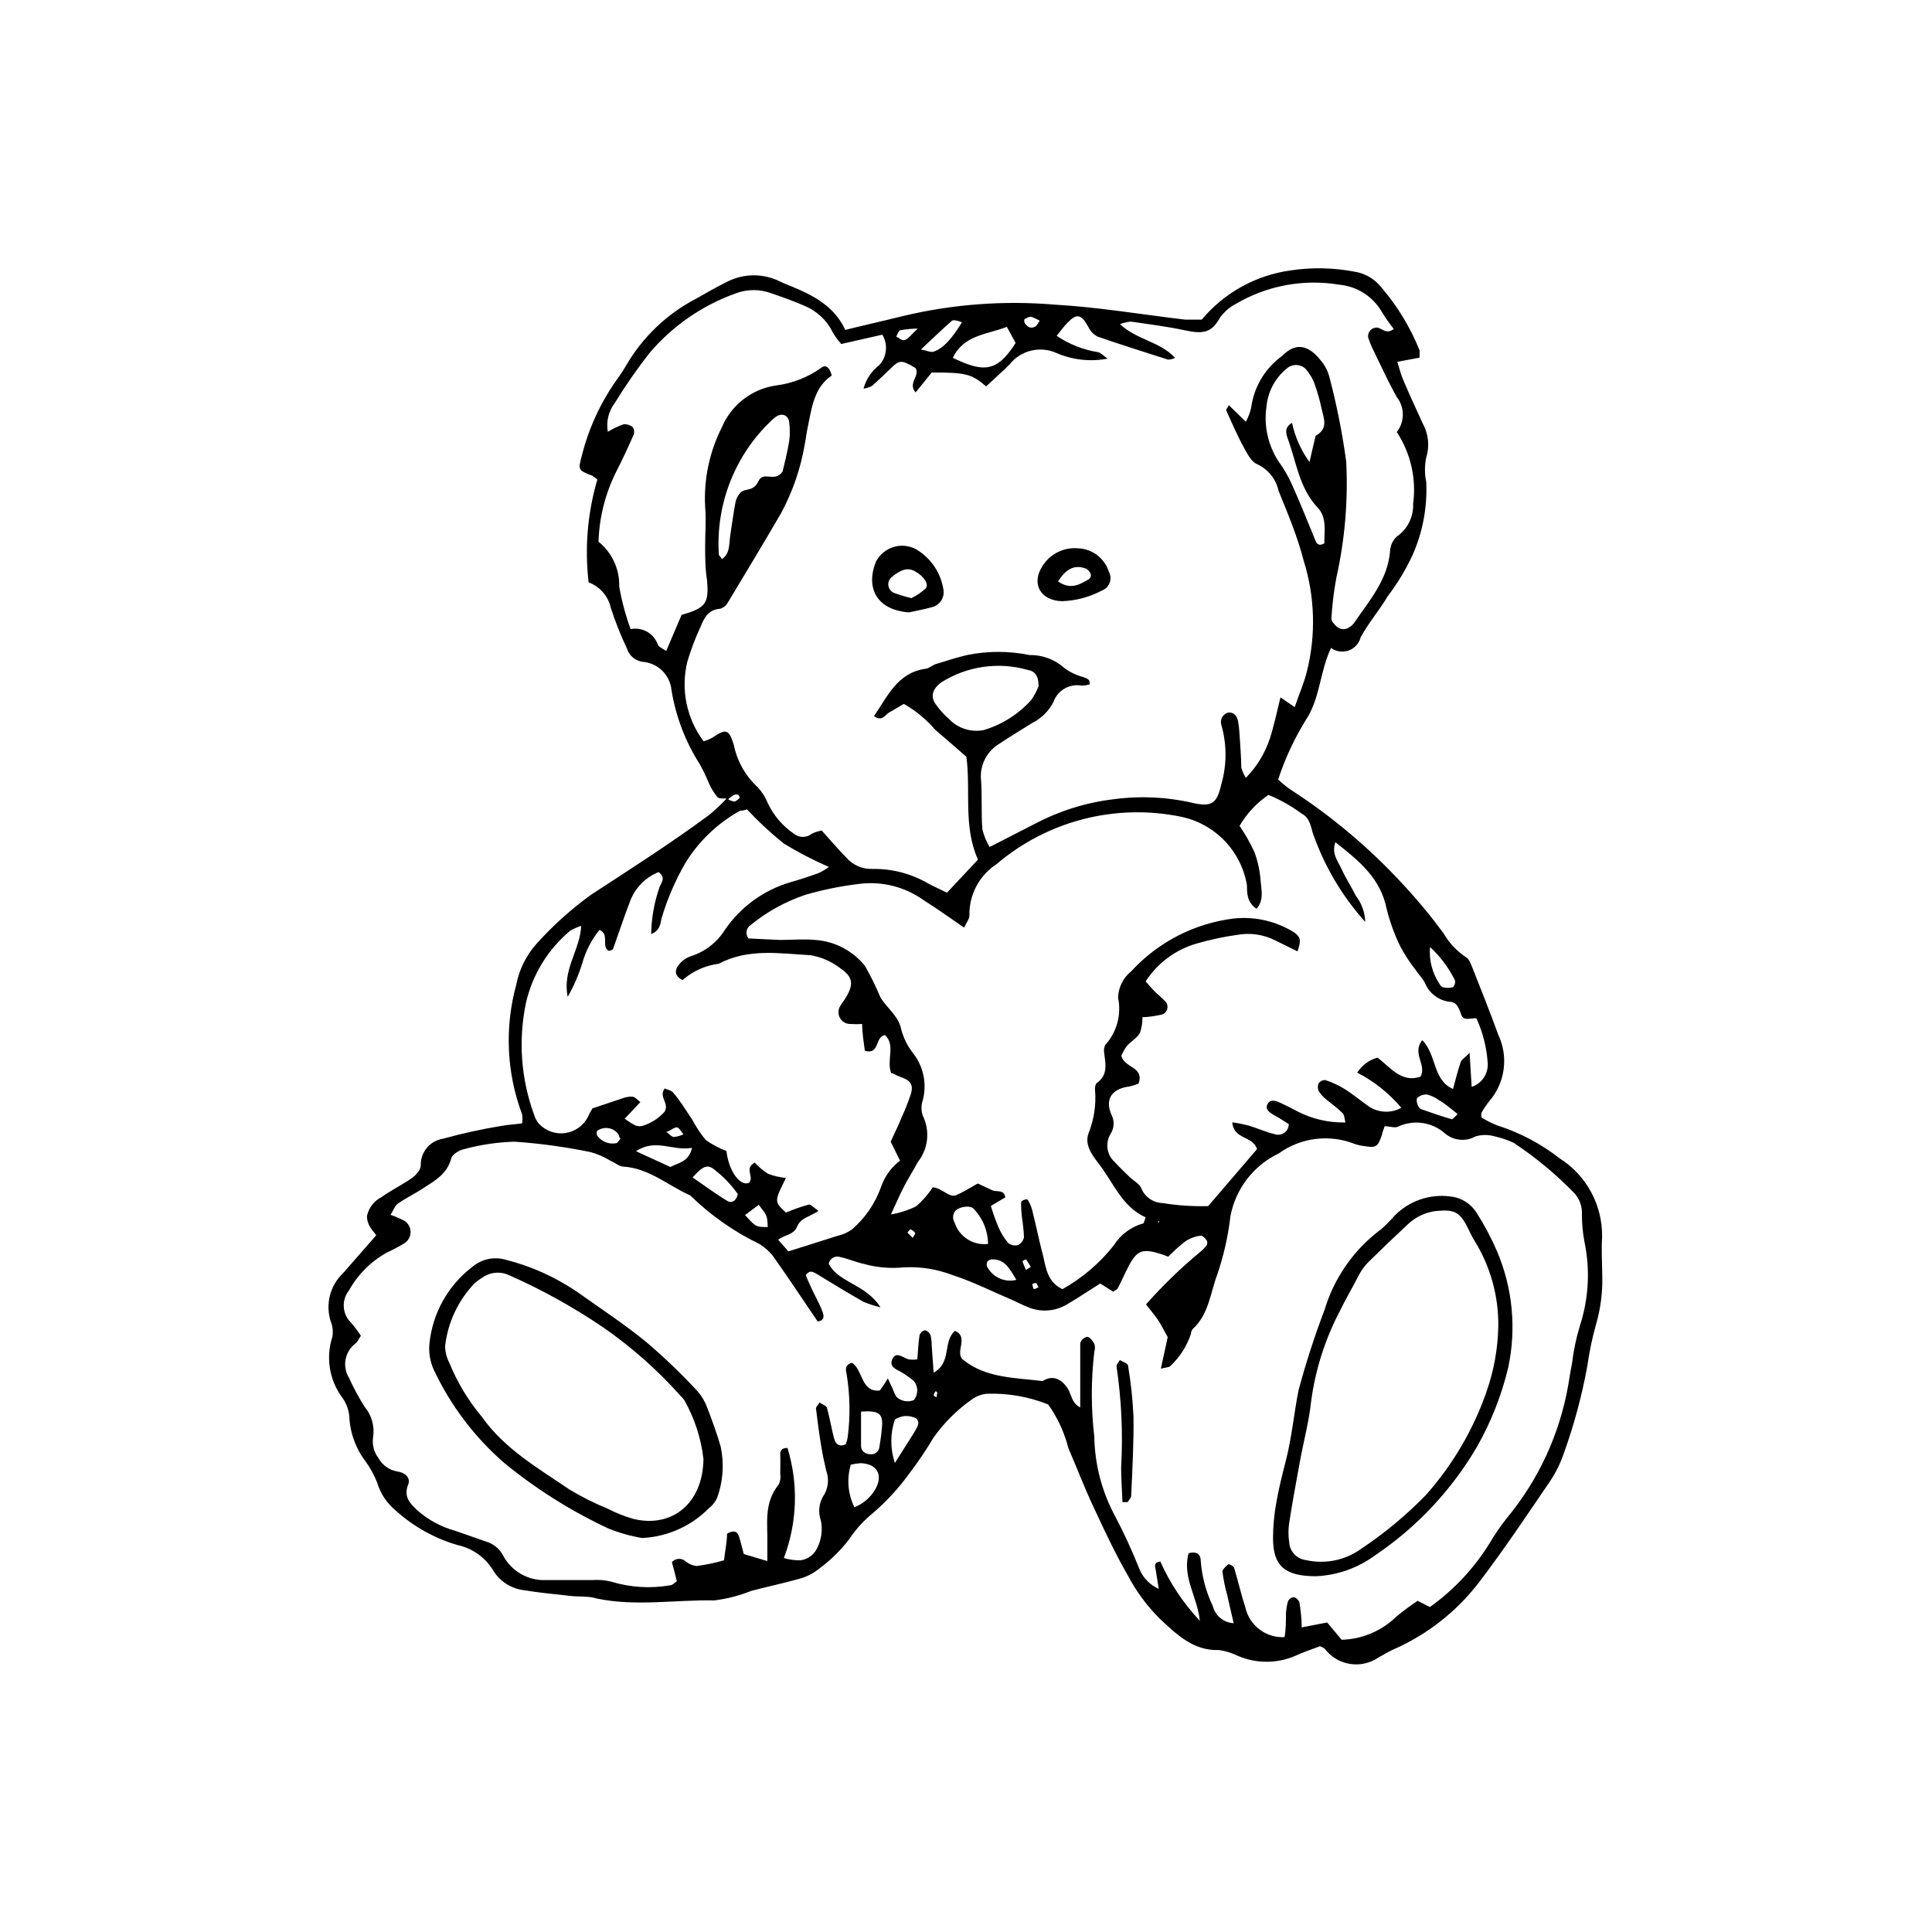 <?xml version="1.0" encoding="UTF-8"?>
<!-- Uploaded to: ICON Repo, www.svgrepo.com, Generator: ICON Repo Mixer Tools -->
<svg fill="#000000" width="800px" height="800px" version="1.1" viewBox="144 144 512 512" xmlns="http://www.w3.org/2000/svg">
 <g>
  <path d="m568.57 471.84c0.148-8.434-4.109-16.34-11.234-20.855-4.981-3.887-10.609-6.856-16.629-8.766-1.43-0.578-2.809-1.27-4.129-2.066v-1.211c0.594-1.055 1.27-2.066 2.016-3.019 2.09-2.387 3.438-5.332 3.875-8.477 0.438-3.141-0.051-6.34-1.406-9.207-2.168-5.945-4.484-11.789-6.801-17.633-0.453-1.059-0.906-2.519-1.812-2.973l-0.004-0.004c-2.418-1.617-4.438-3.773-5.894-6.297-3.305-4.5-6.871-8.809-10.68-12.898-8.852-9.629-18.891-18.094-29.875-25.188-1.16-0.805-2.254-1.699-3.277-2.672 1.945-5.902 4.621-11.535 7.961-16.777 3.176-5.543 3.223-12.09 6.047-18.086 1.352 0.988 3.102 1.242 4.68 0.676 1.574-0.562 2.766-1.875 3.18-3.496 2.066-3.828 5.039-7.254 7.203-10.934 2.621-3.438 4.852-7.152 6.652-11.082 2.629-6.027 3.836-12.578 3.527-19.145-0.453-2.144-0.453-4.359 0-6.5 0.934-3.027 0.586-6.305-0.961-9.07-1.715-3.727-3.426-7.457-5.039-11.234-0.656-1.512-1.109-3.125-1.664-5.039l5.898-1.105v-1.914-0.004c-2.422-6.059-5.824-11.676-10.074-16.625-1.812-2.344-4.473-3.883-7.406-4.281-5.504-1.035-11.141-1.137-16.676-0.301-9.211 1.262-17.621 5.914-23.578 13.047h-4.387c-11.539-1.359-23.074-3.324-34.66-3.981-13.512-1.133-27.121-0.094-40.305 3.074-5.039 1.258-10.078 2.367-15.113 3.629-3.375-7.254-10.078-9.824-16.473-12.445l-0.758-0.352c-4.406-2.219-9.602-2.219-14.008 0-2.82 1.41-5.594 2.973-8.312 4.535v-0.004c-7.789 4.066-14.258 10.273-18.641 17.887-0.59 1.047-1.246 2.059-1.965 3.023-4.57 6.289-7.871 13.406-9.723 20.957-0.957 3.477-0.855 3.629 2.82 5.039 0.477 0.301 0.934 0.637 1.359 1.008-2.594 8.836-3.383 18.105-2.316 27.254 2.996 1.113 5.219 3.68 5.894 6.805 1.195 3.68 2.625 7.281 4.281 10.781 0.598 1.875 2.231 3.234 4.184 3.477 4.019 0.324 7.231 3.488 7.606 7.504 1.133 6.996 3.691 13.684 7.508 19.648 0.898 1.633 1.707 3.316 2.418 5.039 0.578 1.328 1.34 2.566 2.269 3.68 0.453 0.453 1.512 0.301 2.418 0.352-1.426 1.516-2.941 2.945-4.535 4.281-10.078 7.457-20.707 14.258-31.234 21.109h-0.004c-5.305 3.816-10.184 8.191-14.559 13.051-2.777 3.098-4.66 6.894-5.441 10.98-3.094 11.301-2.547 23.289 1.562 34.262 0.133 0.801 0.133 1.617 0 2.418-1.965 0.25-3.879 0.352-5.742 0.707v-0.004c-5.094 0.844-10.141 1.953-15.117 3.328-3.527 0.508-6.109 3.59-5.992 7.152 0 1.109-1.309 2.57-2.367 3.324-2.621 1.812-5.441 3.176-8.062 5.039-1.98 1.004-3.391 2.859-3.828 5.039 0 2.215 1.258 3.527 2.469 5.039l-8.816 10.078-0.004-0.004c-3.422 3.262-4.691 8.188-3.273 12.695 0.543 1.324 0.699 2.773 0.453 4.184-1.746 5.379-0.832 11.273 2.469 15.867 1.121 1.465 1.816 3.207 2.016 5.039 0.156 4.383 1.672 8.609 4.332 12.094 1.246 1.75 2.281 3.644 3.074 5.641 0.859 2.883 2.562 5.445 4.887 7.356 4.707 4.266 10.324 7.402 16.426 9.168 3.801 0.82 7.121 3.125 9.219 6.398 1.719 3.031 4.758 5.082 8.211 5.543 4.031 0.656 8.113 1.059 12.242 1.512 2.367 0.301 5.039 0 7.203 0.707 10.328 2.168 20.758 0.301 31.137 0.504 3.356-0.414 6.641-1.258 9.773-2.519 4.231-1.109 8.465-2.016 12.645-3.176h0.004c1.828-0.469 3.547-1.309 5.035-2.469 3.125-2.262 5.906-4.957 8.266-8.008 1.73-2.629 3.856-4.973 6.297-6.953 3.586-3.074 6.797-6.559 9.57-10.379 2.356-3.078 4.527-6.289 6.5-9.625 2.769-3.898 6.176-7.305 10.078-10.074 1.164-0.859 2.539-1.398 3.981-1.562 5.574-0.199 11.133 0.762 16.32 2.82 2.254 3.152 3.957 6.66 5.039 10.379 0.105 0.461 0.238 0.918 0.402 1.359 2.168 5.039 4.18 10.328 6.551 15.367 2.871 6.144 5.742 12.344 9.117 18.188 2.254 4.273 5.141 8.184 8.566 11.59 4.332 3.981 8.766 8.465 15.617 8.211 1.754 0.25 3.453 0.777 5.039 1.562 4.828 2.059 10.285 2.059 15.113 0 2.117-1.008 4.383-1.715 6.602-2.57 0.445 0.168 0.867 0.387 1.258 0.656 3.363 4.469 9.652 5.492 14.258 2.316 1.258-0.656 2.469-1.461 3.828-2.066 9.031-3.93 16.902-10.105 22.875-17.934 6.602-8.664 12.645-17.734 18.793-26.754 1.473-2.207 2.656-4.594 3.527-7.106 2.773-7.664 4.898-15.551 6.348-23.578 0.504-3.586 1.246-7.137 2.215-10.629 1.242-4.199 1.82-8.57 1.715-12.949-0.051-3.574-0.254-7-0.051-10.379zm-45.598-76.879c2.719 2.516 4.953 5.5 6.602 8.816 0.148 0.676-0.062 1.379-0.555 1.863-0.844 0.203-1.723 0.203-2.57 0-0.352 0-0.805-0.555-1.008-0.957-1.902-2.867-2.773-6.297-2.469-9.723zm-33.906-35.266c1.863 0.957 2.266 2.973 2.82 5.039l0.004-0.004c3.019 8.707 7.746 16.723 13.902 23.578-0.066-2.504-0.93-4.922-2.469-6.902-1.211-2.418-2.672-4.637-3.777-7.055-1.109-2.418-2.672-4.031-1.664-7.152 6.449 5.039 11.992 9.621 13.602 17.684h0.004c0.855 3.484 2.09 6.863 3.676 10.078 1.141 2.106 2.453 4.109 3.93 5.996 0.805 1.211 1.812 2.215 2.519 3.477 1.074 2.727 3.543 4.652 6.449 5.035 2.117 0 2.621 1.914 3.223 3.527 0.605 1.613 2.266 0.805 3.981 0.855 1.668 3.66 2.672 7.582 2.973 11.59 0.32 2.922-1.441 5.668-4.231 6.598l-0.555-9.02c-1.258 1.309-2.117 1.762-2.367 2.469-0.754 2.266-1.359 4.637-2.016 7.106-5.441-2.367-4.281-9.066-8.16-12.945-2.82 3.578 1.258 6.5-0.453 9.672-5.039 1.762-8.062-2.519-11.387-5.039-2.234 0.605-4.156 2.023-5.391 3.981 4.481 2.293 8.453 5.465 11.688 9.32-2.734 1.504-6.082 1.348-8.664-0.402-2.168-1.512-4.18-3.223-6.449-4.637-1.582-0.965-3.273-1.742-5.039-2.316-0.695-0.027-1.355 0.293-1.762 0.855-0.277 0.645-0.277 1.371 0 2.016 0.477 0.82 1.109 1.539 1.863 2.117 1.461 1.258 3.074 2.367 4.434 3.727 0.555 0.504 0.555 1.562 0.805 2.519-4.445 0.102-8.848-0.922-12.797-2.973-1.258-0.656-2.57-1.359-3.879-1.965-1.309-0.605-3.023-1.512-3.93 0-0.906 1.512 0.707 2.469 2.016 3.176s2.367 1.461 3.578 2.215c-0.008 0.926-0.465 1.793-1.23 2.312-0.762 0.523-1.734 0.641-2.602 0.309-2.316-0.555-4.535-1.562-6.852-2.266-1.41-0.363-2.84-0.648-4.281-0.859 0.301 4.637 5.441 3.527 6.551 7.106l-12.949 15.113c-4.047 0.109-8.094-0.16-12.09-0.805-2.496-0.078-4.707-1.617-5.644-3.93-0.504-1.211-2.016-1.965-3.023-2.922-1.008-0.957-2.769-2.672-4.082-4.082h0.004c-2.051-1.891-2.492-4.961-1.059-7.356 0.996-1.504 1.109-3.426 0.301-5.039-1.863-4.133 0-6.953 4.637-7.559v0.004c0.863-0.18 1.711-0.449 2.519-0.809 1.512-4.484-3.68-4.031-4.586-7.305 0.375-0.906 0.848-1.766 1.41-2.57 1.109-1.258 2.719-2.117 3.527-3.527v0.004c0.473-1.344 0.695-2.762 0.656-4.184 1.863 0 3.527-0.352 5.039-0.656h-0.004c0.715-0.172 1.285-0.703 1.512-1.402 0.227-0.699 0.074-1.465-0.402-2.023-1.008-1.109-2.168-1.965-3.176-3.023-1.008-1.059-1.258-1.41-2.117-2.367h0.004c3.172-4.906 8.027-8.488 13.652-10.074 3.504-1.008 7.07-1.766 10.68-2.269 3.434-0.609 6.973-0.078 10.078 1.512l5.844 2.871c0.957-2.922 0.906-3.68-0.906-5.039v0.004c-4.75-2.961-10.352-4.254-15.922-3.68-10.441 1.266-20.086 6.215-27.207 13.957-2.164 1.707-3.457 4.293-3.523 7.055 0.934 4.488-0.34 9.152-3.426 12.543-0.297 0.645-0.387 1.367-0.254 2.066 0.352 2.922 1.059 5.793-1.914 7.961-0.453 0.301-0.605 1.359-0.504 2.016v-0.004c0.301 3.844-0.285 7.707-1.711 11.289-1.16 3.023 0.906 5.793 2.621 8.012 3.93 5.039 6.195 11.488 12.496 14.309-0.352 0.805-0.402 1.512-0.656 1.613l-0.004-0.004c-3.238 0.91-6.019 2.992-7.809 5.844-3.731 4.719-8.352 8.656-13.602 11.586-3.828-1.863-4.332-5.34-5.039-8.566-1.109-4.18-1.965-8.465-3.023-12.645v0.004c-0.262-0.895-0.652-1.742-1.16-2.519-0.199-0.129-0.453-0.129-0.652 0-0.402 0-1.059 0.453-1.059 0.707v-0.004c-0.016 1.414 0.066 2.828 0.25 4.234 0.266 1.668 0.434 3.348 0.504 5.035-0.172 0.91-0.773 1.68-1.609 2.066-0.898 0.234-1.852 0.027-2.57-0.555-1.09-1.281-1.973-2.727-2.621-4.281-0.762-1.809-1.418-3.656-1.965-5.543l3.828-2.266c-0.352-2.168-2.215-1.359-3.426-1.863l-3.879-1.812c-1.914 1.059-3.727 2.215-5.644 3.074-1.914 0.855-3.727-1.863-6.297-2.066l0.004-0.004c-1.211 1.883-2.688 3.578-4.387 5.039-2.117 1.035-4.375 1.766-6.699 2.168 1.41-3.023 2.418-5.391 3.578-7.609 1.16-2.215 2.418-4.133 3.527-6.246 2.797-3.488 3.324-8.277 1.359-12.293-0.477-1.355-0.477-2.828 0-4.184 1.125-4.305 0.176-8.887-2.57-12.391-1.492-1.891-2.57-4.07-3.172-6.398-0.754-3.578-3.777-5.543-5.492-8.414-1.203-2.848-2.562-5.625-4.082-8.312-3.227-4.039-7.996-6.543-13.148-6.902-3.125-0.301-6.297 0-9.422 0l-8.312-0.402v-0.004c-0.438-0.539-0.621-1.238-0.504-1.922 0.113-0.688 0.52-1.289 1.109-1.652 4.324-3.535 9.258-6.25 14.559-8.012 4.648-1.344 9.402-2.305 14.207-2.871 6.059-0.766 12.184 0.801 17.129 4.383 3.477 2.168 6.801 4.586 10.629 7.203 0.605-1.309 1.461-2.316 1.41-3.273h0.004c-0.098-5.457 2.625-10.582 7.203-13.551 13.504-11.5 31.551-16.129 48.922-12.547 4.398 0.922 8.414 3.152 11.527 6.398 3.109 3.246 5.168 7.356 5.902 11.789 0 2.117 0 4.434 2.519 6.195 2.016-2.168 1.309-5.039 1.109-7.254-0.172-2.668-0.73-5.301-1.664-7.809-1.113-2.406-2.43-4.715-3.93-6.902 1.902-3.277 4.519-6.086 7.66-8.211 3.168 1.301 6.164 2.992 8.914 5.039zm41.109 79.703c-0.805 0.707-1.258 1.258-1.461 1.211-2.719-0.805-5.441-1.715-8.113-2.672-0.855-0.301-1.562-2.57-0.906-3.074h0.004c0.695-0.57 1.574-0.855 2.469-0.809 1.148 0.285 2.231 0.801 3.176 1.512 1.512 0.809 2.922 2.066 4.836 3.578zm-78.992 28.109v0.402h-0.402zm-31.941 17.684c-0.402 0-0.906 0.504-1.211 0.402-0.301-0.102-0.301-0.754-0.453-1.109-0.152-0.352 0.906-0.555 1.059-0.402 0.148 0.152 0.402 0.758 0.602 1.109zm-2.066-5.441-1.309 0.805c-0.301-0.805-0.656-1.512-0.906-2.316h-0.004c0.285-0.227 0.609-0.395 0.957-0.504 0.453 0.656 0.855 1.312 1.262 2.016zm-11.488-1.461c0.332-0.34 0.785-0.539 1.258-0.555 3.375 0 4.586 2.418 6.398 5.441-3.129 0.785-6.383-0.727-7.809-3.625-0.121-0.422-0.066-0.879 0.152-1.262zm-8.715-10.328c-0.656-1.047-0.488-2.414 0.402-3.273 1.16-0.957 3.828-1.309 4.637-0.352 2.43 2.496 3.801 5.836 3.828 9.32-3.941 0.477-7.664-1.914-8.867-5.695zm-10.379 2.871s-0.402 0.707-0.707 1.211c-0.492-0.445-0.965-0.914-1.41-1.41 0 0 0.707-0.906 0.805-0.855h0.004c0.527 0.219 0.984 0.586 1.309 1.059zm98.645-210.69c2.316 6.246 3.023 13.148 7.961 18.391 2.519 2.621 1.715 6.348 1.762 9.473-1.613 0.855-2.066 0-2.418-0.906-2.066-5.039-3.981-9.824-6.144-14.66v-0.004c-0.988-2.203-2.207-4.297-3.629-6.246-2.781-4.309-3.894-9.488-3.121-14.562 0.383-3.965 2.367-7.602 5.488-10.074 1.516-1.25 3.746-1.07 5.039 0.402 0.922 1.098 1.656 2.34 2.168 3.68 0.805 2.269 1.465 4.594 1.965 6.949 0.555 2.519 1.715 5.039-1.664 6.902-0.453 2.016-0.957 4.031-1.613 6.953-2.258-3.094-3.836-6.629-4.633-10.379-2.117 1.211-1.562 2.875-1.16 4.082zm-67.965-32.191c0.793 0.266 1.555 0.621 2.269 1.055-0.402 0.504-0.707 1.258-1.211 1.562-1.309 0.656-2.215 0-2.871-1.16v0.004c-0.035-0.27-0.035-0.539 0-0.809 0.504-0.25 1.211-0.754 1.812-0.652zm-6.449 2.672c0.855 1.512 1.613 2.973 2.316 4.281-5.039 7.961-8.715 7.707-16.625 3.93 2.875-6.098 9.02-6.148 14.312-8.215zm-14.559-1.613c0.453-0.352 1.664 0 2.672 0.402-2.871 4.637-5.039 6.902-7.457 7.758-0.754 0.301-1.762-0.25-3.426-0.555 3.074-2.871 5.594-5.34 8.211-7.609zm-13.703 2.519v-0.004c1.531-0.281 3.082-0.434 4.637-0.453-1.812 1.715-2.469 2.719-3.375 3.023-0.906 0.301-1.512-0.555-2.316-0.906 0.352-0.605 0.602-1.512 1.055-1.664zm-49.875 108.02c-0.711 0.371-1.453 0.676-2.219 0.906-4.519-6.019-6.106-13.746-4.332-21.059 0.961-3.266 2.176-6.449 3.625-9.523 0.906-2.266 2.066-4.332 5.039-4.535 0.91-0.258 1.672-0.879 2.117-1.711 4.734-7.859 9.473-15.719 14.105-23.68 3.106-5.773 5.231-12.023 6.297-18.492 0.25-1.16 0.352-2.367 0.605-3.578 1.16-5.391 1.613-11.082 6.5-14.359-0.555-2.168-1.562-2.973-2.769-2.066v0.004c-3.531 2.527-7.637 4.137-11.941 4.688-6.418 0.902-11.887 5.113-14.41 11.082-3.301 6.527-4.828 13.805-4.434 21.109 0.301 3.324 0 6.75 0 10.078 0 3.324 0 6.246 0.504 9.371 0.504 6.098-0.25 7.305-6.75 9.168l-4.082 9.574c-0.906-0.707-2.016-1.059-2.215-1.715-1.047-2.969-4.121-4.711-7.207-4.082-1.34-3.664-2.348-7.441-3.019-11.285 0.129-4.606-1.902-9.004-5.492-11.891 0.203-6.445 1.801-12.77 4.684-18.539 1.664-3.223 3.176-6.5 4.637-9.824 0.238-0.672 0.145-1.422-0.254-2.016-0.672-0.527-1.512-0.793-2.367-0.754-1.48 0.508-2.902 1.188-4.231 2.016-0.48-2.703 0.195-5.481 1.863-7.66 2.789-4.551 5.832-8.941 9.117-13.148 6.133-7.25 14.078-12.742 23.027-15.922 2.988-1.105 6.277-1.105 9.27 0 2.973 1.008 5.945 2.066 8.816 3.324v0.004c3.309 1.352 6.004 3.879 7.555 7.102 0.637 1.082 1.379 2.094 2.219 3.023l10.883-2.469c1.562 2.59 1.215 5.906-0.859 8.109-2.019 1.555-3.473 3.734-4.129 6.199 0.77-0.121 1.52-0.359 2.215-0.707 1.812-1.562 3.527-3.273 5.391-5.039 1.863-1.762 2.519-1.965 6.195 0.301 1.258 2.066-2.168 3.93 0 6.449l4.281-5.289c9.02 0 10.531 0.352 14.41 3.68 2.016-1.914 4.18-3.777 6.195-5.793h0.004c2.938-3.746 8.047-5.012 12.395-3.074 4.277 1.863 9.02 2.391 13.602 1.512-1.211-0.855-1.812-1.562-2.519-1.715v0.004c-3.934-0.621-7.684-2.102-10.98-4.336 1.109-1.359 1.914-2.519 2.922-3.527 2.469-2.519 3.629-2.215 5.543 1.309v0.004c0.512 1.035 1.344 1.883 2.367 2.418 6.195 2.168 12.445 4.082 18.641 6.098 0.402 0 0.906 0 1.914-0.453-3.981-4.332-10.078-4.734-14.609-8.918 0.914-0.383 1.883-0.621 2.871-0.707 4.785 0.707 9.621 1.309 14.309 2.316 4.684 1.008 7.055 0.754 9.27-3.273 1.121-1.59 2.606-2.883 4.332-3.777 8.234-4.82 17.895-6.606 27.305-5.039 4.676 0.41 8.859 3.059 11.238 7.102 0.98 1.609 2.059 3.156 3.223 4.637-1.863 1.461-2.922 0-4.231-0.352-0.723-0.094-1.445 0.164-1.941 0.691-0.5 0.527-0.715 1.266-0.578 1.977 0.371 1.141 0.824 2.254 1.359 3.328 2.016 4.133 3.93 8.363 6.195 12.395v-0.004c2.137 2.723 2.137 6.551 0 9.27 3.684 5.606 5.223 12.348 4.336 18.996 0.145 3.457-1.488 6.746-4.336 8.715-1.051 0.965-1.688 2.301-1.762 3.731-0.605 7.758-5.543 13.25-9.621 19.246v-0.004c-0.293 0.383-0.652 0.707-1.059 0.957-0.984 0.805-2.394 0.805-3.375 0-0.656-0.555-1.562-1.512-1.512-2.215 0.211-3.617 0.648-7.219 1.309-10.781 2.262-10.094 3.144-20.449 2.621-30.785-1.027-7.59-2.523-15.113-4.484-22.52-0.434-1.641-1.246-3.16-2.367-4.434-3.176-3.981-6.551-4.734-10.078-1.109v0.004c-4.539 3.242-7.531 8.223-8.262 13.754-0.293 1.301-0.766 2.555-1.41 3.727l-4.484-4.383c-0.352 0.656-0.805 1.109-0.707 1.359 1.562 3.527 3.125 7.106 5.039 10.531 0.805 1.461 1.863 3.273 3.223 3.777h0.004c2.856 1.332 4.926 3.922 5.59 7.004 2.469 6.047 5.039 12.191 6.648 18.488h0.004c3 9.539 3.297 19.727 0.855 29.422-0.754 3.023-2.016 5.894-3.223 9.422l-3.777-2.57c-0.906 3.629-1.664 7.356-2.82 10.934h-0.004c-1.285 3.902-3.461 7.457-6.348 10.379-0.523-0.848-0.93-1.766-1.211-2.719 0-2.922-0.301-5.793-0.453-8.715v-0.004c-0.059-1.215-0.195-2.426-0.402-3.625-0.301-1.211-0.906-2.266-2.418-2.266v-0.004c-0.723 0.129-1.359 0.559-1.746 1.184-0.383 0.629-0.48 1.391-0.27 2.094 1.484 5.148 1.484 10.617 0 15.77-1.16 5.039-2.469 5.945-7.106 5.039v-0.004c-7.074-1.684-14.402-2.043-21.613-1.059-7.203 0.879-14.184 3.066-20.605 6.449l-12.09 6.195v0.004c-0.855-1.465-1.5-3.043-1.914-4.688-0.352-4.586 0-9.219-0.402-13.805-0.09-3.684 1.844-7.125 5.035-8.965 2.82-1.914 5.742-3.629 8.613-5.441h0.004c2.406-1.207 4.363-3.148 5.59-5.543 1.09-3.102 4.281-4.941 7.508-4.332 0.699-0.023 1.391-0.125 2.066-0.305 0.25-1.461-0.805-1.613-1.664-1.965-1.82-0.469-3.531-1.289-5.035-2.418-2.531-2.266-5.824-3.488-9.223-3.426-5.449-1.109-11.07-1.109-16.523 0-2.82 0.656-5.594 1.562-8.363 2.418-0.906 0.301-1.715 1.109-2.621 1.211-7.559 1.059-10.078 7.356-13.703 12.543 2.215 1.613 2.922-0.352 4.031-0.957l3.879-2.266c3.144 1.785 5.957 4.106 8.312 6.852 2.57 2.168 5.039 4.383 8.262 7.152 1.211 8.969-0.906 18.391 3.074 27.258l-8.211 8.766c-1.715-0.855-3.477-1.613-5.039-2.469-4.422-2.559-9.449-3.883-14.559-3.828-2.711 0.152-5.336-0.965-7.106-3.023-2.168-2.215-4.231-4.637-6.5-7.152-0.906 0.164-1.789 0.449-2.617 0.855-1.383 1.113-3.356 1.113-4.738 0-3.012-2.043-5.414-4.863-6.949-8.16-0.633-1.547-1.535-2.961-2.672-4.184-3.215-2.961-5.418-6.856-6.297-11.133-1.312-4.285-2.066-4.484-5.793-1.914zm1.812-48.621c-0.867-13.508 4.406-26.688 14.359-35.871l0.555-0.453c1.613-1.309 3.527-0.707 3.727 1.309v0.004c0.227 1.672 0.227 3.363 0 5.035-0.504 3.074-1.309 6.098-1.762 8.062-2.215 2.973-5.039-0.352-6.398 2.519s-3.375 1.715-4.684 2.973h-0.004c-0.68 0.676-1.152 1.531-1.359 2.469-0.555 2.871-0.906 5.742-1.359 8.566-0.453 2.82 0 5.039-2.266 6.648-0.203-0.605-0.809-0.906-0.809-1.262zm60.961 43.582c-1.266-1.109-2.398-2.359-3.375-3.731-1.562-2.016-1.109-4.133 1.359-5.945v0.004c6.789-4.301 15.086-5.508 22.824-3.328 2.016 0.301 2.973 1.613 2.973 4.332h-0.004c-0.5 1.277-1.141 2.496-1.914 3.629-3.394 3.785-7.773 6.555-12.645 8.012-3.379 0.648-6.856-0.473-9.219-2.973zm-55.418 20.957c-0.453 0.352-0.957 0.906-1.461 0.957-0.574-0.094-1.121-0.301-1.613-0.605 0.469-0.449 0.992-0.836 1.562-1.156 0.387-0.148 0.816-0.148 1.207 0 0 0 0.352 0.754 0.305 0.805zm-56.629 54.16c1.73-7.379 5.793-14.004 11.586-18.895 0.945-0.582 1.961-1.039 3.023-1.359-0.301 6.449-5.039 11.539-3.578 18.793 1.711-2.988 3.062-6.168 4.031-9.473 0.922-3.008 2.41-5.812 4.383-8.262 2.769 1.16 0.402 4.281 2.418 5.543 0.402 0 1.109-0.25 1.211-0.555 1.461-4.082 2.82-8.211 4.383-12.293 1.27-3.652 4.066-6.574 7.656-8.012 2.066 1.461 0.656 2.922 0.25 3.981h0.004c-1.398 4.004-2.144 8.203-2.219 12.445 2.418-0.957 2.418-2.769 2.769-4.231l0.004-0.004c1.52-5.098 3.633-10 6.297-14.609 3.562-5.789 8.559-10.562 14.508-13.855 0.352 0 0.906 0 1.812-0.352h0.004c3.039 3.25 6.305 6.281 9.773 9.07 3.836 2.328 7.824 4.398 11.941 6.195-0.855 0.625-1.766 1.164-2.723 1.613-2.519 0.906-5.039 1.762-7.609 2.469h0.004c-7.047 2.102-13.148 6.566-17.281 12.645-2.066 3.281-5.227 5.727-8.918 6.902-1.355 0.449-2.539 1.312-3.375 2.469-0.855 1.109-1.211 2.719 1.109 3.879h-0.004c2.703-2.375 6.055-3.887 9.625-4.332 7.758-4.133 16.121-2.719 24.234-2.266v-0.004c2.879 0.469 5.598 1.645 7.906 3.426 3.629 2.469 3.68 4.484 1.109 8.465-0.449 0.574-0.852 1.18-1.207 1.816-0.5 0.98-0.441 2.152 0.145 3.082 0.59 0.93 1.625 1.48 2.727 1.449 1.023 0.07 2.051 0.07 3.074 0 0 2.57 0.453 5.039 0.707 7.106 4.031 1.109 2.57-3.68 5.34-4.18 2.871 2.719 0.352 6.449 1.613 10.078 0.504 0 1.309 0.605 2.168 0.906 2.922 0.957 3.777 2.016 3.125 4.535l-0.008-0.004c-0.738 2.211-1.598 4.379-2.57 6.5-0.805 2.016-1.762 3.93-2.82 6.246l2.469 5.039c-2.344 1.773-4.102 4.215-5.039 7-1.551 4.352-4.207 8.223-7.707 11.238-1.18 0.828-2.516 1.41-3.93 1.711-4.133 1.359-8.312 2.621-12.898 4.082l-2.719-3.074c1.762-1.41 4.031-1.16 5.039-3.527 1.008-2.367 3.324-2.519 5.644-4.133-1.258-0.855-2.066-1.812-2.57-1.664l-0.004 0.004c-2.059 0.57-4.078 1.277-6.043 2.117-3.125-2.922-3.125-2.922 0-9.168v-0.004c-1.621-0.164-3.211-0.539-4.738-1.105-1.305-0.828-2.492-1.828-3.527-2.973-2.922 1.512 0 3.879-1.562 5.391-2.418 0.906-5.34-3.223-5.945-8.465h0.004c-1.949-0.73-3.797-1.715-5.492-2.922-1.375-1.668-2.574-3.477-3.578-5.391-1.613-2.418-3.223-5.039-5.039-7.152-0.453-0.605-1.512-0.754-2.266-1.109-1.664 2.367 1.309 3.828 0 6.144-1.504 1.699-3.434 2.969-5.594 3.68-0.68 0.25-1.43 0.25-2.113 0-1.012-0.516-1.977-1.121-2.871-1.816l4.133-4.383c-0.707-0.555-1.359-1.359-2.117-1.461h-0.004c-0.945-0.023-1.891 0.148-2.769 0.504l-7.809 2.621-0.805 1.41c-0.91 2.422-2.93 4.262-5.43 4.93-2.5 0.672-5.168 0.09-7.168-1.555-0.934-0.734-1.617-1.734-1.965-2.871-3.57-9.598-4.34-20.012-2.215-30.027zm64.035 59.551c-3.125 0-3.125 0-5.996-3.176l3.629-2.719c2.266 2.922 2.266 2.922 2.367 5.894zm-7.91-8.715c-0.453 1.863-1.664 2.469-2.769 1.812-3.023-1.812-5.844-3.93-9.219-6.246 2.769-3.125 4.031-3.578 5.894-1.965h-0.004c2.344 1.809 4.398 3.969 6.098 6.398zm-12.141-12.242c-0.906 3.727-3.527 3.879-5.742 5.039l-9.117-4.18c5.234-3.43 9.617-0.055 14.605-0.859zm-6.602-4.281c1.211-0.555 2.066-1.309 2.672-1.16 0.605 0.152 1.109 1.211 1.664 1.812h-0.004c-0.762 0.371-1.578 0.609-2.418 0.703-0.707 0.051-1.211-0.652-2.168-1.359zm-12.293 1.664c-0.352 0.402-0.707 1.258-1.211 1.359v-0.004c-1.93 0.367-3.894-0.418-5.039-2.016-0.195-0.395-0.195-0.863 0-1.258 0.887-0.637 1.988-0.891 3.062-0.699 1.07 0.188 2.019 0.805 2.633 1.707 0 0 0.152 0.652 0.301 0.906zm-64.387 25.992v0zm132 66.805h-0.004c-1.238 2.301-3.258 4.086-5.691 5.039-1.723-3.512-2.062-7.535-0.957-11.285 0.875-0.211 1.77-0.348 2.668-0.402 4.234 0.199 5.894 2.973 3.981 6.648zm0.957-11.082h-0.004c-0.023 0.602-0.297 1.168-0.758 1.559-0.457 0.395-1.059 0.578-1.66 0.504-1.309 0-2.418-0.805-2.469-2.117v-9.168c4.484-0.352 5.742 0.453 5.594 3.527-0.141 1.91-0.375 3.809-0.707 5.695zm9.117-3.578-5.039 7.961c-1.258-3.742-1.258-7.797 0-11.539 0.703-0.41 1.469-0.699 2.266-0.855 1.141-0.148 2.297 0.043 3.328 0.555 1.359 1.059 0.148 2.617-0.555 3.879zm5.945-9.422s-0.754-0.453-0.707-0.605c0.102-0.391 0.293-0.75 0.555-1.059 0 0 0.402 0.301 0.402 0.453v0.004c-0.039 0.41-0.125 0.816-0.25 1.207zm170.59-19.094c-1.008 3.289-1.715 6.66-2.117 10.074-0.402 1.914-0.656 3.828-1.008 5.742v0.004c-2.258 12.973-7.867 25.129-16.273 35.266-1.66 2.094-3.176 4.301-4.535 6.602-4.102 6.664-9.496 12.438-15.867 16.977l-3.223-1.664h-0.004c-1.973 1.305-3.875 2.719-5.691 4.234-3.883 3.773-9.047 5.953-14.461 6.094l-3.828-4.582-6.75 1.309c0-2.469-0.301-4.586-0.605-6.648-0.246-0.66-0.785-1.164-1.461-1.363-0.672 0.055-1.266 0.457-1.562 1.059-0.336 1.164-0.523 2.367-0.555 3.578 0 1.914 0 3.828-0.352 5.945-4.883 0.277-9.262-2.996-10.379-7.758-1.109-3.426-1.914-7.004-2.973-10.48 0-0.504-1.359-1.211-1.562-1.059-0.203 0.152-1.664 1.359-1.562 1.965 0.289 2.16 0.727 4.301 1.312 6.398 0.504 2.316 1.059 4.586 1.664 7.254h-0.004c-2.652-0.141-4.902-2.004-5.539-4.582-1.789-3.734-2.867-7.766-3.176-11.891 0-1.664-0.957-2.719-3.223-2.066-1.762 6.297 2.418 11.789 2.973 17.887-4.352-4.613-7.894-9.93-10.48-15.719-1.863 0.301-1.359 1.309-1.211 2.215 0.152 0.906 0.504 3.176 0.805 5.039h0.004c-2.254-0.984-4.055-2.785-5.039-5.039-2.047-5.164-4.387-10.211-7.004-15.113-3.191-6.246-4.918-13.141-5.039-20.152-0.879-7.481-0.879-15.039 0-22.52 0.23-0.688 0.23-1.43 0-2.117-0.402-0.754-1.16-1.762-1.863-1.863-0.867 0.195-1.57 0.824-1.863 1.66v6.5 10.578c-2.316-1.16-2.266-3.375-3.324-5.039-1.059-1.664-3.223-3.727-6.098-2.266 0 0-0.453 0.301-0.656 0.301-7.356-0.906-15.113-0.754-21.16-5.793-1.914-2.117 1.762-5.894-1.965-7.508-3.324 2.922-0.754 8.363-5.644 11.082l-0.504-7.004 0.004 0.008c0.004-0.965-0.098-1.93-0.301-2.871-0.238-0.668-0.781-1.172-1.461-1.363-0.684 0.117-1.246 0.602-1.461 1.262-0.352 2.066-0.402 4.231-0.605 6.449-0.77 0.105-1.551 0.105-2.316 0-1.512-0.453-3.375-2.266-4.332 0s1.512 2.719 2.82 3.629v-0.004c1.02 0.637 1.996 1.344 2.922 2.117 1.176 1.473 1.176 3.566 0 5.039-1.578 0.664-3.402 0.328-4.637-0.859-0.383-0.613-0.688-1.273-0.906-1.965-0.402-0.805-0.805-1.664-1.359-2.922-0.605 1.008-0.957 1.562-1.309 2.066s-0.555 0.754-0.855 1.16c-5.039 0.504-4.383-5.543-7.356-7.356-1.965 0.504-1.664 1.965-1.41 2.973h-0.004c0.906 5.516 1.008 11.133 0.301 16.676-0.105 0.652-0.273 1.293-0.504 1.914-1.562 0.855-2.621 0-2.973-1.059-0.805-2.769-1.211-5.644-2.016-8.465 0-0.605-1.258-1.008-1.965-1.512-0.555 0.855-1.008 1.258-0.957 1.613 0.402 3.375 0.855 6.75 1.41 10.078 0.352 2.168 0.805 4.281 1.309 6.398h0.004c0.848 2.309 0.508 4.887-0.906 6.902-1.074 1.941-1.258 4.258-0.504 6.348 0.465 2.387 0.148 4.859-0.906 7.051-0.793 1.828-2.465 3.121-4.434 3.426-1.52 0.039-3.031-0.164-4.484-0.602 3.551-9.348 3.887-19.613 0.957-29.172-1.664 0-1.965 0.805-1.914 1.812 0.051 1.008 0 3.375 0 5.039 0.164 0.961 0.023 1.945-0.402 2.82-4.082 5.039-2.871 10.48-3.023 15.973v4.332l-6.246-1.863c-0.402-1.461-0.754-3.074-1.258-4.637s-1.562-1.664-3.176-0.754c0 2.117-0.504 4.484-0.805 7.055l-0.004-0.004c-2.359 0.684-4.769 1.188-7.203 1.512-1.16-0.113-2.254-0.59-3.125-1.359-1.066-0.836-2.602-0.68-3.477 0.352 0.402 1.461 0.855 3.074 1.309 5.039-0.555 0.352-1.059 1.008-1.664 1.059h0.004c-5.258 0.941-10.664 0.613-15.77-0.957-1.648-0.395-3.348-0.531-5.039-0.402h-12.293c-4.734 0.168-9.145-2.402-11.336-6.602-0.926-1.73-2.504-3.016-4.383-3.578l-8.211-2.871c-3.731-1.016-7.18-2.879-10.078-5.441-1.965-1.863-3.727-3.578-2.418-6.852 0.707-1.715-0.855-3.176-2.82-3.426-2.133-0.336-3.992-1.637-5.039-3.527-1.207-1.559-1.734-3.539-1.461-5.492 0.48-2.894-0.332-5.859-2.215-8.109-1.555-2.453-2.934-5.012-4.133-7.656-1.895-3.039-1.148-7.019 1.715-9.172 0.555-0.402 0.805-1.16 1.41-2.016-0.766-1.176-1.609-2.305-2.519-3.375-2.418-2.269-2.703-6.008-0.656-8.613 2.352-4.234 5.844-7.727 10.078-10.078 1.535-0.707 3.031-1.5 4.484-2.367 1.18-0.672 1.871-1.961 1.773-3.316s-0.965-2.535-2.227-3.031c-0.992-0.496-2.019-0.918-3.074-1.262 0.754-1.211 1.16-2.469 2.016-3.023 2.168-1.512 4.586-2.672 6.801-4.133 3.023-1.965 6.195-3.727 7.254-7.758 0.25-1.059 2.016-2.168 3.273-2.469v0.004c4.422-1.211 8.973-1.891 13.555-2.016 6.773 0.469 13.504 1.395 20.152 2.769 1.863 0.516 3.648 1.297 5.289 2.32 1.109 0.453 2.168 1.41 3.273 1.512 6.902 0.402 11.941 5.039 17.836 7.656 5.336 5.215 11.477 9.535 18.188 12.797 1.688 1 3.133 2.356 4.234 3.981 3.879 5.492 7.559 11.082 11.336 16.625 2.066-0.301 1.562-1.863 1.211-2.769-0.754-2.016-1.863-3.879-2.769-5.844s-1.16-2.57-1.613-3.68c1.059-1.461 1.914-0.855 2.769-0.402 4.133 2.519 8.262 5.039 12.496 7.457h-0.004c1.469 0.613 2.984 1.102 4.535 1.461-3.93-6.195-11.082-6.449-13.703-11.539 0.121-0.672 0.531-1.254 1.125-1.594 0.594-0.34 1.305-0.402 1.945-0.168 2.117 0.453 4.133 1.359 6.246 1.812h0.004c3.453 0.961 7.059 1.27 10.629 0.906 4.344-0.223 8.684 0.465 12.746 2.016 5.492 1.762 10.73 4.434 16.07 6.699 1.309 0.605 2.621 1.258 3.981 1.812v0.004c3.41 1.453 7.312 1.172 10.48-0.758 2.922-1.715 5.742-3.629 8.715-5.492l3.426 2.168c0.555-0.402 1.109-0.555 1.258-0.957 1.008-1.914 1.863-3.93 2.871-5.844 2.266-4.281 3.727-4.734 8.867-3.074l1.613 0.605h0.004c1.453-1.508 3.019-2.906 4.684-4.184 1.207-0.758 2.566-1.238 3.981-1.41 0.402 0 1.16 0.707 1.512 1.258v0.004c0.223 0.406 0.223 0.902 0 1.309-0.582 0.758-1.258 1.434-2.016 2.016-5.027 4.188-9.727 8.75-14.055 13.652 1.109 1.461 2.168 2.672 3.074 3.981s1.664 2.922 2.672 4.684c-0.504 2.418-1.109 5.039-1.812 8.363 1.309-0.352 2.168-0.301 2.519-0.707l-0.008 0.004c2.492-2.324 4.363-5.234 5.441-8.465 0.02-0.496 0.195-0.973 0.504-1.359 4.231-3.828 4.637-9.473 6.449-14.309 1.738-5.047 2.922-10.266 3.527-15.566 1.371-7.266 6.125-13.445 12.797-16.625 5.848-4.231 13.445-5.18 20.152-2.519 0.914 0.305 1.859 0.508 2.82 0.602 2.922 0.504 3.375 0 4.434-3.176 0-0.453 0.301-0.906 0.656-2.117 1.512 0 2.871 0.605 3.777 0v0.004c4.106-1.82 8.891-1.07 12.242 1.914 2.285 1.918 5.516 2.219 8.113 0.758 1.645-0.477 3.391-0.477 5.039 0 1.734 0.387 3.422 0.961 5.035 1.711 5.926 3.922 11.402 8.484 16.324 13.605 1.227 1.5 1.855 3.402 1.766 5.34-0.012 2.414 0.207 4.828 0.652 7.203 1.559 7.383 1.156 15.039-1.156 22.219z"/>
  <path d="m384.88 306.29c1.512-0.352 3.879-0.754 6.195-1.41h0.004c1.953-0.535 3.219-2.422 2.973-4.434-0.652-4.578-3.363-8.605-7.356-10.934-1.852-0.965-4.008-1.152-5.996-0.52-1.988 0.633-3.637 2.039-4.586 3.894-2.719 6.805 0.102 12.75 8.766 13.402zm-4.231-9.672c1.812-1.258 3.578-2.519 5.945-1.16 2.367 1.359 3.629 3.426 2.719 4.484-1.125 1.035-2.398 1.902-3.777 2.57-1.539-0.359-3.051-0.816-4.535-1.359-0.922-0.348-1.551-1.215-1.594-2.203-0.047-0.984 0.504-1.902 1.395-2.332z"/>
  <path d="m425.44 303.32c3.695-0.125 7.312-1.09 10.578-2.82 0.965-0.367 1.719-1.133 2.066-2.102 0.348-0.969 0.258-2.043-0.25-2.938-1.129-3.516-4.32-5.965-8.012-6.144-3.902-0.391-7.676 1.516-9.672 4.887-2.875 4.582-0.355 8.969 5.289 9.117zm6.398-8.613c0.598 0.348 1.043 0.902 1.258 1.562 0.062 0.461-0.129 0.922-0.504 1.207-2.367 1.359-4.785 2.973-8.211 0.605 2.066-3.227 4.281-4.586 7.457-3.375z"/>
  <path d="m331.43 517.08c-0.574-1.609-1.445-3.094-2.57-4.383-4.269-4.613-8.812-8.973-13.602-13.047-5.793-4.734-12.09-8.867-18.188-13.199-5.805-3.981-12.27-6.898-19.094-8.617-3.074-0.883-6.387-0.164-8.816 1.914-6.387 4.879-10.484 12.164-11.336 20.152-0.262 2.41 0.117 4.844 1.109 7.055 4.438 9.461 10.801 17.887 18.691 24.738 8.441 6.918 17.719 12.758 27.605 17.379 2.875 1.16 5.863 2.004 8.918 2.519 6.695-0.32 13.023-3.144 17.734-7.91 0.902-0.691 1.629-1.59 2.117-2.617 1.613-4.352 1.961-9.066 1.008-13.605-1.008-3.574-2.269-7-3.578-10.379zm-19.648 29.422v0.004c-2.316-0.668-4.562-1.562-6.699-2.672-3.484-1.418-6.856-3.102-10.078-5.039-8.363-5.691-17.281-10.781-23.328-19.348l0.004 0.004c-3.574-4.266-6.465-9.059-8.566-14.207-0.73-1.387-1.125-2.922-1.16-4.484 0.711-6.316 3.492-12.215 7.91-16.777 0.75-0.609 1.543-1.168 2.367-1.664 2.078-1.289 4.672-1.402 6.856-0.301 8.621 3.82 16.883 8.406 24.684 13.703 7.598 5.242 14.531 11.383 20.656 18.289 0.371 0.32 0.695 0.691 0.957 1.105 2.695 4.789 4.41 10.062 5.039 15.52-0.152 11.992-8.516 18.387-18.641 15.871z"/>
  <path d="m535.37 465.49c-1.547-2.523-4.203-4.168-7.152-4.434-5.371-0.664-10.75 1.195-14.562 5.039-1.109 1.254-2.285 2.449-3.523 3.578-7.234 5.324-12.539 12.859-15.117 21.461-2.664 7-4.965 14.129-6.902 21.363-1.211 6.098-1.762 12.395-3.324 18.488-0.957 3.727-1.914 7.508-2.57 11.336-0.559 3.074-0.848 6.195-0.855 9.32 0 7.356 3.125 10.078 11.387 10.078 5.656-0.254 11.109-2.184 15.668-5.543 11.074-7.465 20.324-17.332 27.055-28.867 3.695-6.539 6.461-13.559 8.211-20.859 2.219-10.355 1.18-21.141-2.973-30.883-1.512-3.492-3.301-6.863-5.34-10.078zm2.57 47.359c-3.523 10.078-8.98 19.375-16.07 27.355-5.223 5.367-11 10.16-17.23 14.309-4.215 3.008-9.512 4.07-14.562 2.922-2.449-0.293-4.324-2.32-4.434-4.785-0.25-1.668-0.25-3.367 0-5.039 0.855-5.492 1.863-10.934 2.871-16.426s2.367-10.379 2.922-15.617l0.004 0.004c1.094-8.414 3.672-16.566 7.606-24.082 1.562-3.223 3.426-6.348 5.039-9.523 0.664-1.277 1.512-2.449 2.519-3.477 3.477-3.426 6.953-6.75 10.531-10.078h-0.004c2.137-2.016 4.887-3.258 7.809-3.523 4.734-0.402 6.098 0.453 8.312 5.039l0.004-0.004c0.488 1.117 1.062 2.195 1.711 3.227 4.07 6.707 6.18 14.422 6.098 22.27-0.105 5.922-1.16 11.789-3.125 17.379z"/>
  <path d="m440.76 504.44c-0.301 0.555-0.957 1.211-0.855 1.715h-0.004c1.312 8.852 1.715 17.816 1.211 26.75 0 3.023 0.25 6.098 0.352 9.168h1.359c0.352-0.555 0.957-1.16 0.957-1.715 0.301-7.004 0.707-14.008 0.605-21.008v0.004c-0.211-4.543-0.699-9.07-1.461-13.555-0.098-0.504-1.41-0.906-2.164-1.359z"/>
 </g>
</svg>